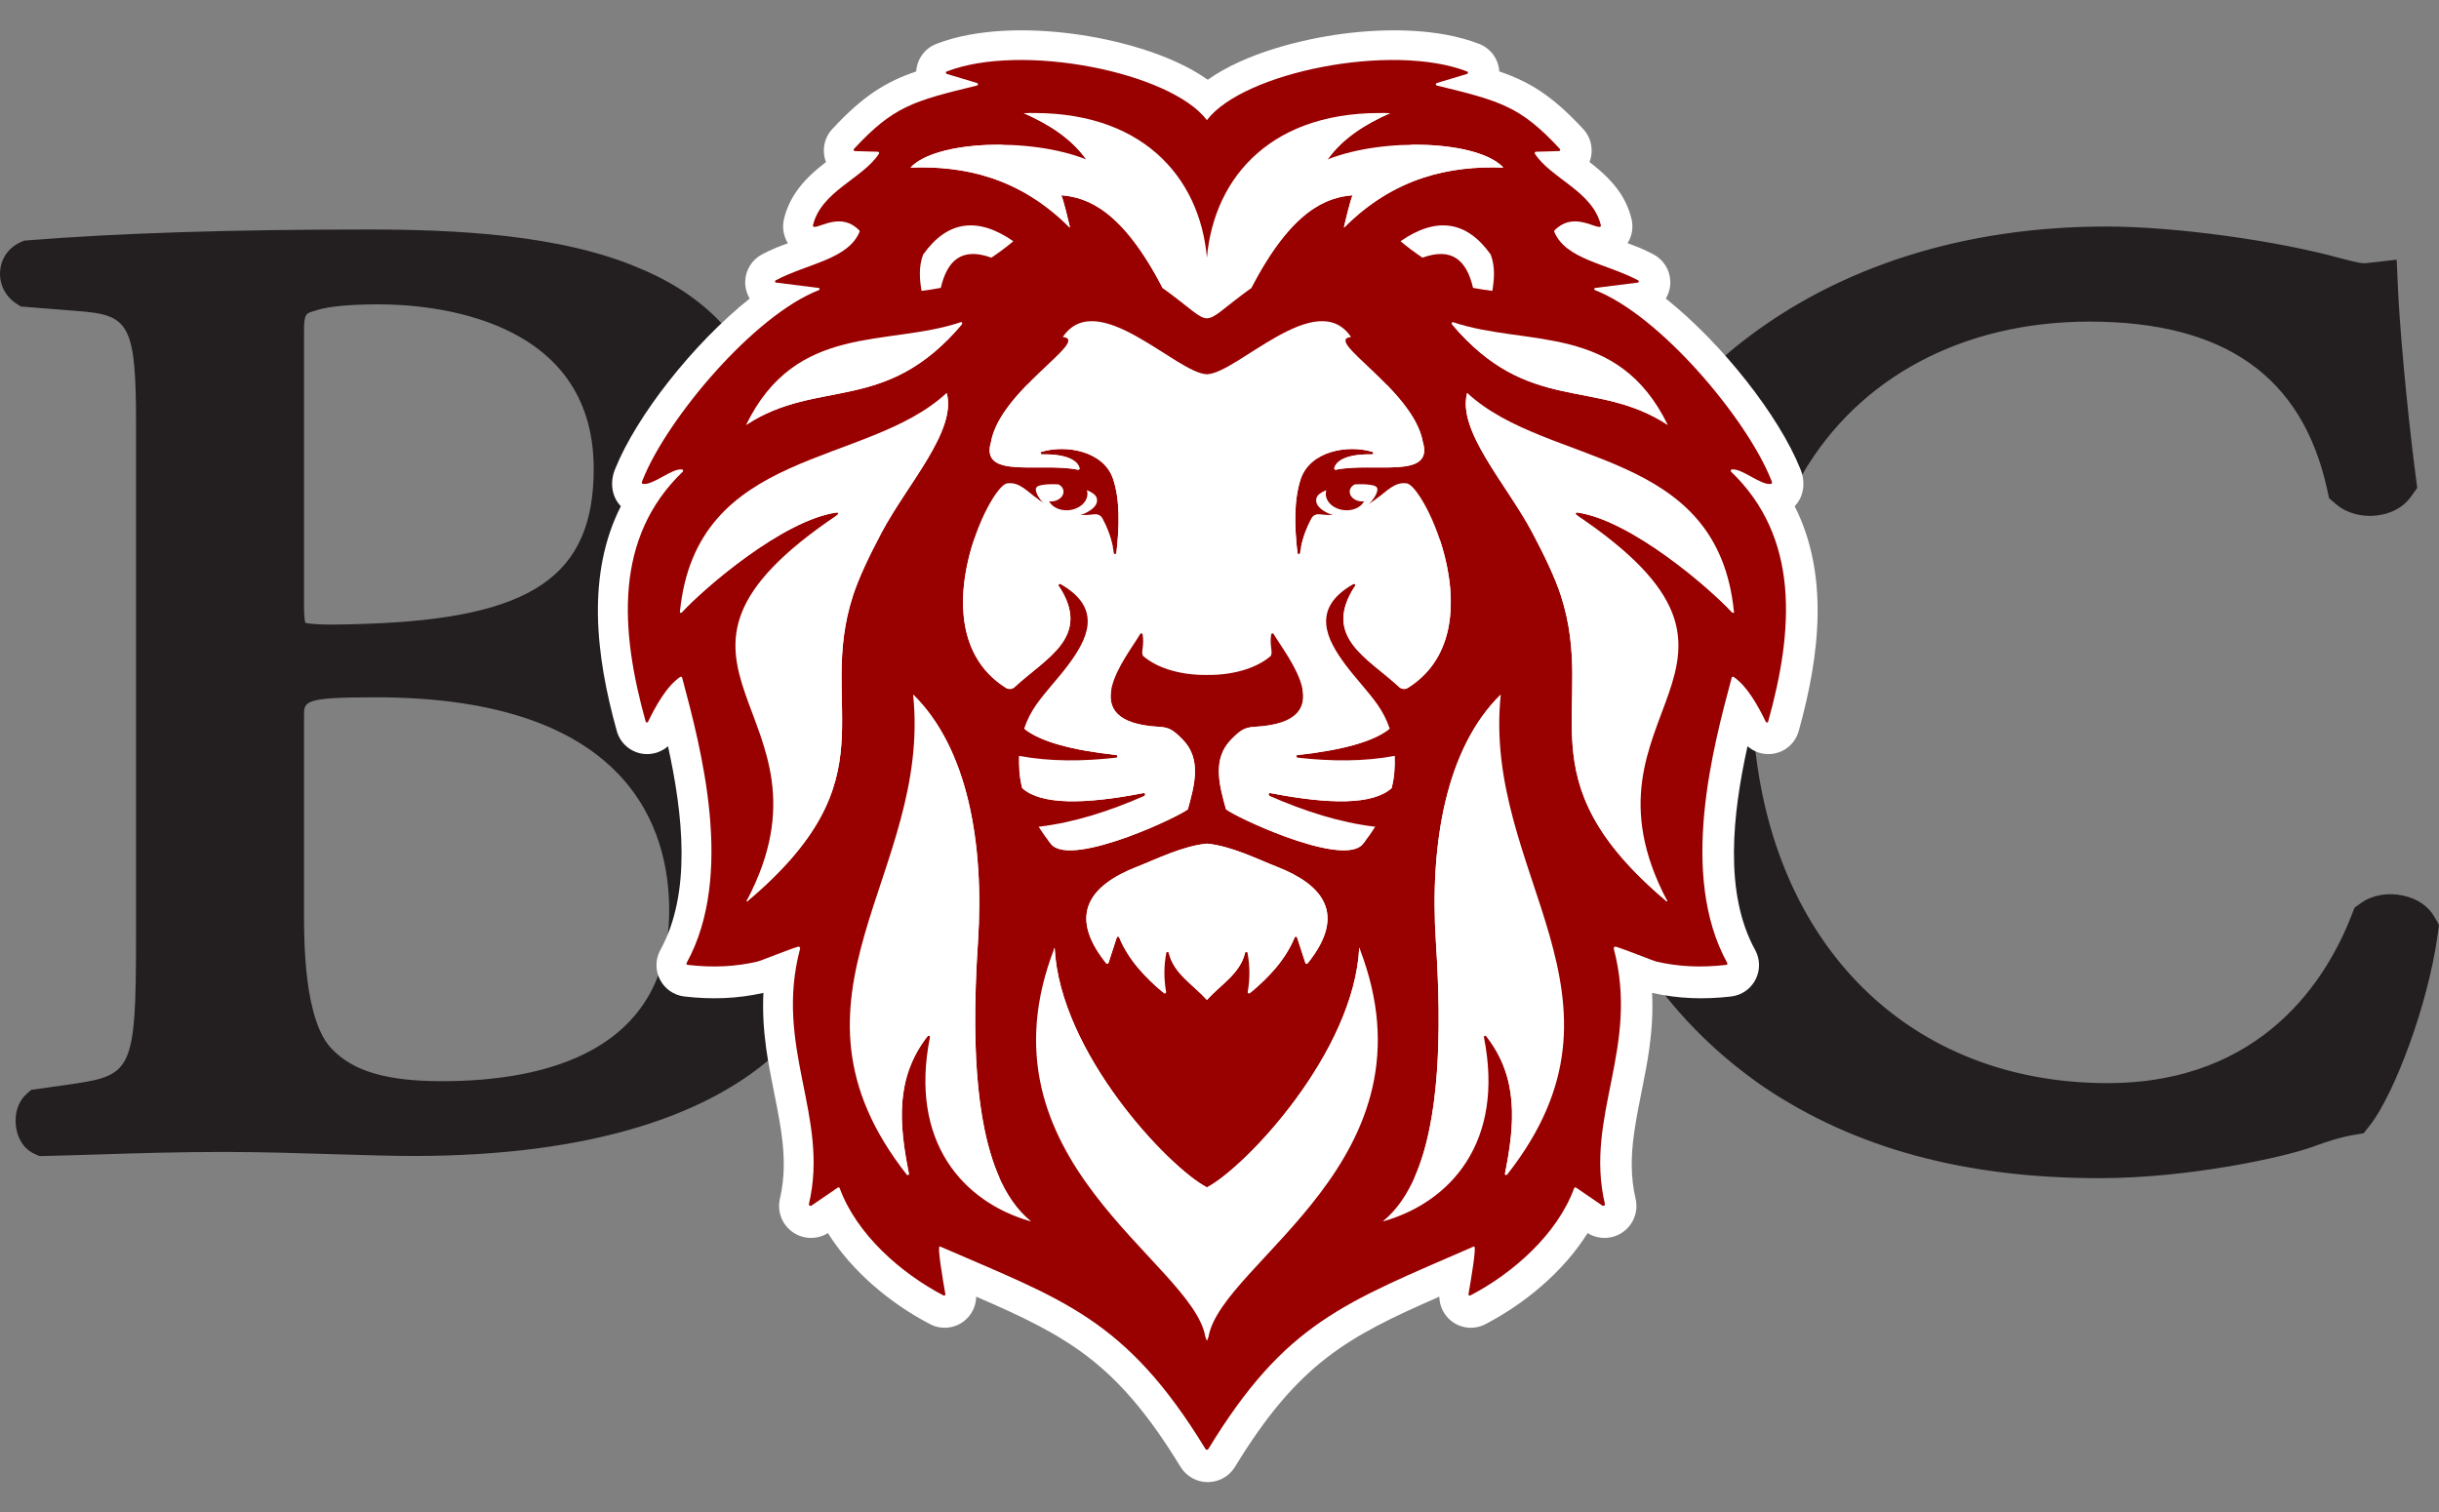 <?xml version="1.0" encoding="UTF-8"?>
<svg id="Layer_3" data-name="Layer 3" xmlns="http://www.w3.org/2000/svg" viewBox="0 0 4300.49 2667.12">
  <rect x="0" y="0" width="4300.49" height="2667.12" fill="#808080" stroke="none"/>
  <defs>
    <style>
      .cls-1, .cls-2 {
        fill: none;
      }

      .cls-3 {
        fill: #231f20;
      }

      .cls-2, .cls-4, .cls-5 {
        fill-rule: evenodd;
      }

      .cls-4 {
        fill: #900;
      }

      .cls-5 {
        fill: #fff;
      }
    </style>
  </defs>
  <g>
    <path class="cls-1" d="m538.88,1098.51c.98,0,10.07,2.9,46.13,2.9,16.34,0,35.97-.51,59.51-1.31,293.27-9.82,402.31-83.9,402.31-273.44,0-269.07-289.94-289.98-378.79-289.98-68.44,0-99.55,6.36-113.59,11.69-14.8,4.02-18.39,4.93-18.39,34.67v480.12c0,11.53,0,30.86,2.75,35.35h.07Z"/>
    <path class="cls-1" d="m3096.43,1083.51c.33.53,1,.48,1.58.61.41-2.43.56-5.14.99-7.55-2.29-19.87-6.21-37.79-10.87-54.8-3.06,14.66-5.74,29.72-8.07,45.17,6.45,6.24,12.09,11.92,16.38,16.57Z"/>
    <path class="cls-1" d="m1349.01,951.65c12.93-33.93,20.44-72.11,20.44-115.57,0-2.85-.53-5.49-.59-8.32-3.88,1.86-7.55,4-11.38,5.93-6.49,61.49-28.59,111.7-60.39,153.12,16.69-12.24,34.2-24.22,51.93-35.17Z"/>
    <path class="cls-1" d="m662.48,1229.64c-126.43,0-126.43,6.84-126.43,32.21v350.02c0,46.84,0,189.42,49.86,238.65,37.69,38.93,97.08,56.06,193.04,56.06,182.93,0,400.96-52.37,400.96-301.79,0-140.12-67.22-375.15-517.43-375.15Z"/>
    <path class="cls-1" d="m2493.15,408.14c12.28,10.49,25.8,20.36,39.95,29.96,54.37-19.77,80.51,5.58,92.08,54.94,11.54,2.27,23.23,4.03,35.06,5.48,3.54-21.24,5.49-43.24-2.84-65.98-44.31-62.59-99.9-69.07-164.24-24.4Z"/>
    <path class="cls-1" d="m2216.1,1777.4c.86.51,1.91.44,2.69-.22,35.47-29.46,65.38-61.88,81.63-101.66.38-.93,1.25-1.5,2.27-1.46,1.02.02,1.85.67,2.18,1.62l15.08,46.3c.27.86.96,1.44,1.82,1.6.88.16,1.7-.16,2.27-.84,72.37-90.02,27.15-143.31-55.72-175.71-35.45-13.88-83.71-38.09-127.59-42.19h0c-43.89,4.1-92.14,28.32-127.59,42.19-82.87,32.39-128.09,85.69-55.72,175.71.57.68,1.39,1,2.27.84.86-.16,1.56-.74,1.83-1.6l15.08-46.3c.32-.95,1.16-1.6,2.17-1.62,1.01-.04,1.89.52,2.27,1.46,16.25,39.77,46.16,72.2,81.63,101.66.78.66,1.83.74,2.69.22.88-.51,1.33-1.46,1.15-2.45-4.28-23.96-4.14-47.63.28-71.05.19-1.11,1.13-1.92,2.25-1.92,1.13-.03,2.1.73,2.36,1.81,8.68,37.61,44.26,57.7,69.33,85.58h0s0,0,0,0h0s0,0,0,0c25.06-27.88,60.65-47.97,69.33-85.58.25-1.08,1.22-1.84,2.35-1.81,1.12,0,2.06.81,2.26,1.92,4.42,23.41,4.56,47.09.29,71.05-.18.99.27,1.93,1.14,2.45Z"/>
    <path class="cls-1" d="m2489.93,1219.09c4.45,4.62,11.32,5.5,16.74,2.11,160.68-101.08,28.28-372.26-2.97-372.29-.08,0-.17,0-.26-.01-24.36-3.09-39.2,19.53-67.05,37.37,5.17-6,10.38-12.45,12.93-18.84,5-12.49-1.07-14.2-12.37-15.93-7.43-1.13-17-1.32-27.24-.67-5.5,2.8-9.1,7.65-9.1,13.33,0,9.24,9.61,17.16,21.43,17.66,1.64.06,3.23-.02,4.78-.22-5.35,10.18-18.36,16.96-33.57,16.33-19.98-.84-36.17-14.18-36.17-29.82,0-2.38.38-4.67,1.09-6.85-9.38,3.8-16.14,8.52-17.91,13.98-3,9.31,3.01,17.61,14.17,24.48,4.9,3.01,10.27,5.03,15.75,6.61-7.92.31-16.25.27-25.54-.63-5.57-.55-10.72,1.96-13.39,6.9-11.09,20.34-18.1,41.37-21.09,63.03-.16,1.12-1.03,1.94-2.15,2.03-1.13.1-2.13-.6-2.43-1.64-5.72-48.42-6.72-97.03,5.81-134.84,16.89-50.98,85.31-63.18,130.43-49.65,1.14.32,1.85,1.43,1.67,2.64-.18,1.17-1.21,2.02-2.4,2-46.11-.84-65.15,11.54-68.51,25.13-.18.81.02,1.6.61,2.2.58.59,1.37.82,2.17.66,69.27-14.14,178.53,18.05,158.45-50.17-.03-.08-.06-.16-.06-.25-16.86-95.23-182.9-186.22-130.68-191.19-62.61-92.43-207.8,66.62-262.36,67.77-54.56-1.15-199.76-160.2-262.36-67.77,52.21,4.97-113.82,95.96-130.69,191.19,0,.1-.03.17-.06.25-20.08,68.21,89.18,36.03,158.45,50.17.81.16,1.6-.07,2.18-.66.58-.6.78-1.39.61-2.2-3.37-13.59-22.41-25.96-68.52-25.13-1.18.03-2.22-.83-2.4-2-.18-1.2.53-2.32,1.67-2.64,45.12-13.53,113.54-1.34,130.43,49.65,12.53,37.81,11.53,86.42,5.81,134.84-.31,1.04-1.3,1.74-2.43,1.64-1.12-.1-1.99-.92-2.15-2.03-2.99-21.65-10-42.69-21.09-63.03-2.68-4.93-7.83-7.45-13.4-6.9-9.7.94-18.38.96-26.59.58,5.43-1.58,10.77-3.57,15.63-6.56,11.18-6.87,17.19-15.17,14.18-24.48-1.77-5.47-8.52-10.18-17.9-13.98.71,2.17,1.09,4.47,1.09,6.85-.01,15.64-16.19,28.98-36.18,29.82-15.19.63-28.21-6.15-33.57-16.33,1.55.2,3.14.28,4.78.22,11.84-.51,21.44-8.42,21.44-17.66,0-5.67-3.59-10.52-9.09-13.33-10.24-.64-19.81-.45-27.24.67-11.3,1.73-17.37,3.44-12.37,15.93,2.32,5.81,6.86,11.71,11.56,17.25-26.28-17.56-40.89-38.78-64.52-35.79-.09,0-.18.01-.27.01-31.25.03-163.66,271.21-2.97,372.29,5.42,3.4,12.3,2.51,16.74-2.11,56.28-52.32,140.61-90.61,79.44-183.59-.41-.94-.21-2.02.56-2.73.77-.7,1.87-.83,2.76-.31,78.98,44.75,47.56,101.89,14.18,146.8-18.19,24.46-41.2,48.32-58.18,72.36-9.35,13.21-16.9,27.99-22.29,43.93,30.05,24.24,88.74,39.3,167.92,48.05,1.2.13,2.1,1.13,2.08,2.35,0,1.21-.89,2.22-2.08,2.37-61.81,6.91-121.41,7.26-177.24-3.27-.94,18.85.86,38.54,5.79,58.68,34.02,30.7,112.43,30.17,220.71,9.1,1.37-.27,2.66.53,3.09,1.84.39,1.31-.23,2.69-1.49,3.25-64.37,28.25-128.51,48.69-192.28,56.18,6.48,10.49,13.91,20.98,22.36,31.38,18.6,22.9,81.68,8.24,139.85-12.87,52.99-19.27,101.9-43.9,109.33-50.32,12.19-43.99,25.58-91.76-9.91-127.42-17.04-17.13-24.06-21.65-43.09-22.69-158.26-8.81-58.64-126.3-33.73-168.99.51-.87,1.47-1.31,2.45-1.13,1.01.17,1.75.92,1.93,1.93,3.55,20.91-3.81,32.41,1.15,39.52,27.7,23.58,71.47,34.8,115.91,34.25h0c44.44.55,88.2-10.67,115.91-34.25,4.96-7.1-2.4-18.61,1.15-39.52.18-1.01.92-1.76,1.93-1.93.98-.18,1.94.26,2.44,1.13,24.91,42.68,124.53,160.18-33.73,168.99-19.03,1.04-26.05,5.56-43.09,22.69-35.49,35.66-22.1,83.43-9.92,127.42,7.43,6.43,56.35,31.05,109.34,50.32,58.17,21.11,121.25,35.77,139.85,12.87,8.45-10.39,15.88-20.89,22.36-31.38-63.76-7.49-127.91-27.93-192.28-56.18-1.26-.55-1.88-1.93-1.49-3.25.42-1.31,1.72-2.11,3.09-1.84,108.28,21.07,186.69,21.6,220.71-9.1,4.93-20.13,6.73-39.83,5.79-58.68-55.83,10.52-115.43,10.17-177.24,3.27-1.2-.15-2.09-1.16-2.09-2.37-.01-1.22.89-2.22,2.09-2.35,79.17-8.75,137.87-23.81,167.91-48.05-5.39-15.94-12.93-30.72-22.28-43.93-16.98-24.03-39.99-47.89-58.18-72.36-33.38-44.91-64.81-102.05,14.17-146.8.89-.52,1.99-.39,2.76.31.77.71.98,1.79.56,2.73-61.18,92.98,23.15,131.27,79.44,183.59Z"/>
    <path class="cls-1" d="m2588.77,555.49c-.85-.28-1.75.09-2.23.91-.51.84-.46,1.9.06,2.71,134.4,159.35,252.29,102.3,378.62,175.02,1.93-2.34,3.91-4.64,5.88-6.95-92.71-168.31-252.89-127.86-382.32-171.69Z"/>
    <path class="cls-1" d="m2813.06,906.12c-.89-.55-1.3-1.53-1.05-2.53.24-.97,1.06-1.63,2.07-1.69,12.85,1.75,26.62,5.97,40.7,11.15,13.77-31.1,29.37-61.22,46.97-90.08-99.74-45.56-214.06-70.51-287.27-138.73-18.78,68.7,70.76,164.95,117.8,253.01,23.35,43.76,42.49,84.6,52.54,115.39,5.69,17.45,9.49,34.14,12.56,50.52,10.33-60.09,27.09-118.02,49.84-172.92-10.69-7.88-21.88-15.87-34.17-24.12Z"/>
    <path class="cls-1" d="m3098.97,1084.49c.51-.13.89-.4,1.2-.76-.25-2.56-.89-4.65-1.18-7.17-.43,2.41-.58,5.12-.99,7.55.36.08.59.48.97.38Z"/>
    <path class="cls-1" d="m1349.01,951.65c40.71-25.13,82.58-44.87,118.4-49.75,1.02.07,1.83.72,2.09,1.69.25,1-.17,1.98-1.03,2.53-180.92,121.45-199.69,204.33-179.22,288.38,74.35,44,138.5,107.14,176.1,188.9,26.58-107.26-10.19-203.38,31.35-330.76,10.01-30.8,29.17-71.63,52.55-115.39,46.98-88.06,136.55-184.31,117.78-253.01-75.85,70.69-195.99,94.69-298.17,143.53.06,2.83.59,5.47.59,8.32,0,43.46-7.52,81.64-20.44,115.57Z"/>
    <path class="cls-1" d="m1694.88,559.11c.52-.8.57-1.87.06-2.71-.49-.83-1.39-1.2-2.23-.91-116.39,39.41-257.61,10.76-352.34,126.87,3.95,11.3,6.98,23.01,9.69,34.9,113.8-47.5,222.47-13.07,344.83-158.14Z"/>
    <path class="cls-1" d="m1890.87,383.14c.33.32.22-1.13.4-.61.31.96-12.23-53.25-15.87-58.07,47.5,3.64,111.2,26.81,184.81,169.08,101.84,73.2,59.22,73.21,161.07,0,73.62-142.27,137.31-165.43,184.81-169.07-3.65,4.81-16.17,59.03-15.86,58.07.19-.52.06.93.4.61,91.11-91.44,192.72-112.67,289.67-109.02-44.84-48.99-216.98-55.79-319.79-14.91,26.89-37.77,67.1-63.67,113.43-84.16-212.89-7.65-319.98,114.76-333.2,262.87-13.22-148.11-120.32-270.52-333.19-262.87,46.32,20.48,86.52,46.4,113.42,84.16-102.8-40.88-274.95-34.08-319.79,14.91,96.96-3.66,198.57,17.59,289.68,109.02Z"/>
    <path class="cls-1" d="m2675.62,1233.4c-98.63,96.66-130.02,269.08-118.04,451.3,13.91,211.77,3.95,425.93-96.39,507.53.39.11.84.1,1.29,0,121.18-34.76,220.77-143.61,182.45-335.19-.22-1.07.35-2.12,1.33-2.58,1-.48,2.13-.23,2.77.63,59.33,75.81,52.35,159.91,34.24,250.51-.2.97.23,1.91,1.1,2.37.88.46,1.92.35,2.67-.35,255.57-325.17-45.74-545.93-11.41-874.23Z"/>
    <path class="cls-1" d="m2140.74,2130.7c-70.65-37.18-267.68-245.33-277.26-436.48-150.64,386.31,250.39,571.04,274.41,708.34,0,.14.04.27.1.39l2.75,7.1h.02l2.74-7.1c.06-.13.09-.25.12-.39,24.02-137.3,425.04-322.03,274.42-708.34-9.58,191.15-206.61,399.3-277.3,436.48Z"/>
    <path class="cls-1" d="m1723.92,1684.69c11.97-182.21-19.42-354.63-118.03-451.3,34.31,328.29-267.01,549.06-11.41,874.23.75.7,1.79.81,2.67.35.85-.46,1.28-1.4,1.11-2.37-18.12-90.59-25.1-174.7,34.21-250.51.65-.86,1.77-1.11,2.78-.63.99.45,1.53,1.51,1.34,2.58-38.33,191.58,61.27,300.44,182.43,335.19.45.1.9.11,1.32,0-100.35-81.6-110.32-295.77-96.42-507.53Z"/>
    <path class="cls-1" d="m1748.4,438.1c14.14-9.6,27.65-19.47,39.94-29.96-64.35-44.67-119.93-38.19-164.24,24.4-8.35,22.74-6.39,44.74-2.83,65.98,11.8-1.45,23.52-3.21,35.06-5.48,11.55-49.36,37.7-74.71,92.08-54.94Z"/>
    <path class="cls-3" d="m4292.37,1616.76v-.02c-10.71-18.73-30.05-31.99-54.52-37.34-27.3-6-55.15-1.14-74.61,12.83l-11.69,8.37-5.22,13.47c-42.87,110.52-155.76,295.93-430.3,295.93-348.24,0-593.06-241.7-623.73-615.77l-4.86-59.15c2.94-11.24,5.9-22.49,8.58-32.51.18-.74.67-1.27,1.36-1.54.71-.3,1.46-.22,2.08.24,25.24,17.15,45.13,54.12,58.65,81.82.44.87,1.29,1.37,2.26,1.28.94-.12,1.71-.74,1.96-1.68,37.58-134.45,51.74-269.04-8.95-379.06-1.47-2.67-3.45-5.17-5.09-7.79l9.08-19.84c3.14-6.99,6.26-13.98,9.72-20.57l10.72-18.54c99.06-171.43,283.62-269.77,506.37-269.77,238.29,0,375.34,96.71,419.04,295.68l3.49,15.71,12.2,10.57c15.45,13.28,37.19,20.65,59.9,20.65,4.16,0,8.39-.25,12.59-.76,25.54-3.12,46.72-14.87,59.66-33.09l11.06-15.51-2.47-18.87c-17.53-134.44-29.14-277.44-31.46-331.76l-2.31-51.82-51.58,5.84c-9.34,1.24-17.89-.78-40.87-6.65l-4.28-1.1c-116.11-32.22-294.7-56.54-415.39-56.54-250.65,0-473.25,70.7-643.64,204.46-14.24,11.1-27.89,22.79-41.23,34.75l-.08.07c-58.25-63.79-124.53-119.52-182.41-141.91-.49-.54-.66-1.19-.58-1.9.09-.7.48-1.29,1.07-1.67l78.85-9.96c.72-.45,1.12-1.2,1.08-2.06-.01-.87-.49-1.58-1.21-1.98-58.46-30.79-131.63-37.98-152.63-88.31-.38-.83-.3-1.44.25-2.13.54-.67.64-.82.89-1.06,31.48-31.94,68.82-5.5,81.05-5.76.79-.01,1.52-.07,2.07-.68.58-.58.77-1.34.59-2.14-14.79-62.17-90.52-84.88-120.1-130.36-.46-.74-.52-1.58-.14-2.36.38-.75,1.08-1.22,1.93-1.26l42.11-1.21c.91-.05,1.69-.58,1.99-1.45.36-.87.2-1.81-.45-2.49-71.78-77.38-107.38-87.09-224.02-115.41-1-.26-1.71-1.13-1.74-2.2-.01-1.07.62-2,1.61-2.3l55.28-16.61c.98-.29,1.63-1.15,1.65-2.17,0-1.02-.6-1.89-1.52-2.24-136.71-53.07-407.57,1.26-473.71,88.53h0s0,0,0,0h0s0,0,0,0h0c-66.15-87.27-337.01-141.6-473.71-88.53-.93.35-1.52,1.22-1.52,2.24.03,1.02.67,1.88,1.65,2.17l55.28,16.61c1,.3,1.63,1.23,1.61,2.3-.02,1.07-.73,1.94-1.74,2.2-116.64,28.32-152.24,38.03-224.02,115.41-.64.68-.81,1.62-.45,2.49.31.87,1.08,1.4,2,1.45l42.1,1.21c.85.04,1.54.51,1.93,1.26.38.77.32,1.62-.14,2.36-29.59,45.48-105.32,68.19-120.1,130.36-.18.8,0,1.57.59,2.14.55.61,1.29.67,2.07.68,12.23.27,49.57-26.18,81.05,5.76.25.24.35.38.89,1.06.55.69.63,1.3.26,2.13-21.01,50.33-94.18,57.52-152.64,88.31-.72.39-1.2,1.11-1.21,1.98-.04.86.36,1.61,1.08,2.06l78.85,9.96c.59.38.98.98,1.07,1.67.09.72-.09,1.36-.58,1.9-44.42,17.19-93.77,54.48-140.75,99.48-38.73-51.09-93.69-92.79-164.2-122.18-141.14-61.55-331.43-69.42-481.47-69.42-241.32,0-437.37,6.2-599.37,19.05l-6.43.51-5.78,2.47c-20.63,8.79-34.36,27.36-36.71,49.58-2.49,23.58,8.51,46.24,28.69,59.2l7.76,4.97,98.55,7.83c91.42,6.96,104.54,19.84,104.54,200.24v898.73c0,247.99-6.99,249.03-123.77,265.96l-61.28,8.67-7.95,7.16c-19.14,17.26-21.77,43.78-17.85,62.82,4.29,20.76,15.99,36.22,32.96,43.46l7.72,3.3,8.62-.2c33.22-.76,65.57-1.79,98.25-2.78,67.69-2.15,137.69-4.33,219.71-4.33,62.98,0,133,2.15,194.77,4.06,52.82,1.59,101.16,3.06,137.97,3.06,309.19,0,535.06-70.81,659.98-200.73,1.32,15.17,3.24,30.07,5.57,44.75,14.88,93.62,44.94,179.09,21.75,278.07-.28,1.23.18,2.44,1.23,3.15,1.03.71,2.33.71,3.37,0l47.9-32.73c.59-.41,1.29-.52,1.97-.31.72.22,1.23.69,1.48,1.4,30.57,83.65,111.27,154.88,189.04,195.29.78.4,1.67.34,2.37-.19.72-.54,1.05-1.4.89-2.28-3.75-22.15-15.72-89.37-9.86-86.78,222.15,96.8,337.77,129.97,483.46,368.81.56.92,1.48,1.44,2.55,1.44s2-.52,2.55-1.44c140.69-230.72,247.01-265.77,483.47-368.81,5.86-2.59-6.12,64.63-9.87,86.78-.17.88.17,1.74.89,2.28.7.53,1.59.59,2.37.19,77.77-40.41,158.47-111.64,189.04-195.29.25-.71.76-1.19,1.48-1.4.68-.22,1.38-.11,1.97.31l47.9,32.73c1.04.71,2.34.71,3.37,0,1.04-.71,1.51-1.93,1.22-3.15-37.41-159.67,63.85-284.16,16.19-464.5-.28-1.07,0-2.13.8-2.91.79-.77,1.86-1.04,2.92-.73,1.81.53,4.1,1.28,6.67,2.16l16.78,23.87c53.76,76.41,121.2,142.92,200.69,197.83,160.98,108.55,355.02,161.33,593.2,161.33,156.43,0,324.59-36.73,375.85-55.46,21.73-7.96,47.19-16.61,71.04-20.61l18.36-3.1,11.53-14.67c41.26-52.46,102.26-210.91,119.09-336.57l2.24-16.22-8.12-14.26Zm-1193.4-532.27c-.38.1-.61-.3-.97-.38-.58-.13-1.24-.08-1.58-.61-4.3-4.66-9.93-10.33-16.38-16.57-41.5-40.15-123.75-108.29-199.5-143.54-8.74-4.07-17.26-7.22-25.75-10.35-14.08-5.18-27.86-9.4-40.7-11.15-1.02.07-1.83.72-2.07,1.69-.25,1,.16,1.98,1.05,2.53,12.29,8.25,23.48,16.25,34.17,24.12,7.8,5.74,15.42,11.45,22.58,17.04,313.08,244.63-65.73,330.21,108.33,660.82.38.73.38,1.52-.03,2.21-203.92-171.58-170.46-284.52-172.35-420.01-.39-27.81-2.66-56.74-8.38-87.15-3.08-16.38-6.87-33.07-12.56-50.52-10.05-30.8-29.18-71.63-52.54-115.39-47.04-88.06-136.58-184.31-117.8-253.01,73.21,68.22,187.53,93.17,287.27,138.73,9.4,4.3,18.86,8.51,27.96,13.23,72.12,37.44,132.42,90.68,158.4,185.56,4.66,17.01,8.58,34.92,10.87,54.8.29,2.52.93,4.6,1.18,7.17-.3.36-.69.63-1.2.76Zm-127.89-357.32c2.84,5.16,5.83,9.86,8.54,15.42-4.83-3.16-9.61-5.71-14.42-8.47-126.32-72.72-244.21-15.67-378.62-175.02-.52-.8-.57-1.87-.06-2.71.49-.83,1.39-1.2,2.23-.91,129.43,43.83,289.61,3.38,382.32,171.69Zm-561.15,305.58c-.77-.7-1.87-.83-2.76-.31-78.98,44.75-47.56,101.89-14.17,146.8,18.19,24.46,41.2,48.32,58.18,72.36,9.35,13.21,16.9,27.99,22.28,43.93-30.05,24.24-88.74,39.3-167.91,48.05-1.2.13-2.1,1.13-2.09,2.35,0,1.21.89,2.22,2.09,2.37,61.81,6.91,121.41,7.26,177.24-3.27.95,18.85-.85,38.54-5.79,58.68-34.02,30.7-112.43,30.17-220.71,9.1-1.37-.27-2.67.53-3.09,1.84-.39,1.31.23,2.69,1.49,3.25,64.37,28.25,128.52,48.69,192.28,56.18-6.48,10.49-13.91,20.98-22.36,31.38-18.6,22.9-81.68,8.24-139.85-12.87-52.99-19.27-101.91-43.9-109.34-50.32-12.19-43.99-25.58-91.76,9.92-127.42,17.04-17.13,24.06-21.65,43.09-22.69,158.26-8.81,58.64-126.3,33.73-168.99-.5-.87-1.47-1.31-2.44-1.13-1.01.17-1.75.92-1.93,1.93-3.55,20.91,3.81,32.41-1.15,39.52-27.7,23.58-71.47,34.8-115.91,34.25h0c-44.43.55-88.2-10.67-115.91-34.25-4.96-7.1,2.41-18.61-1.15-39.52-.18-1.01-.93-1.76-1.93-1.93-.98-.18-1.94.26-2.45,1.13-24.91,42.68-124.53,160.18,33.73,168.99,19.03,1.04,26.05,5.56,43.09,22.69,35.49,35.66,22.1,83.43,9.91,127.42-7.43,6.43-56.35,31.05-109.33,50.32-58.17,21.11-121.25,35.77-139.85,12.87-8.45-10.39-15.87-20.89-22.36-31.38,63.76-7.49,127.91-27.93,192.28-56.18,1.26-.55,1.88-1.93,1.49-3.25-.42-1.31-1.72-2.11-3.09-1.84-108.28,21.07-186.69,21.6-220.71-9.1-4.93-20.13-6.73-39.83-5.79-58.68,55.83,10.52,115.43,10.17,177.24,3.27,1.2-.15,2.08-1.16,2.08-2.37.02-1.22-.89-2.22-2.08-2.35-79.18-8.75-137.87-23.81-167.92-48.05,5.39-15.94,12.94-30.72,22.29-43.93,16.98-24.03,39.99-47.89,58.18-72.36,33.38-44.91,64.8-102.05-14.18-146.8-.89-.52-1.99-.39-2.76.31-.77.71-.97,1.79-.56,2.73,61.17,92.98-23.16,131.27-79.44,183.59-4.45,4.62-11.32,5.5-16.74,2.11-160.68-101.08-28.28-372.26,2.97-372.29.09,0,.17,0,.27-.01,23.64-3,38.25,18.22,64.52,35.79-4.7-5.54-9.23-11.44-11.56-17.25-5.01-12.49,1.06-14.2,12.37-15.93,7.43-1.13,17-1.32,27.24-.67,5.5,2.8,9.09,7.65,9.09,13.33,0,9.24-9.61,17.16-21.44,17.66-1.64.06-3.23-.02-4.78-.22,5.36,10.18,18.38,16.96,33.57,16.33,19.99-.84,36.17-14.18,36.18-29.82,0-2.38-.38-4.67-1.09-6.85,9.37,3.8,16.13,8.51,17.9,13.98,3,9.31-3,17.61-14.18,24.48-4.86,2.99-10.2,4.98-15.63,6.56,8.21.38,16.89.36,26.59-.58,5.56-.55,10.72,1.96,13.4,6.9,11.09,20.34,18.09,41.37,21.09,63.03.16,1.12,1.03,1.94,2.15,2.03,1.13.1,2.13-.6,2.43-1.64,5.72-48.42,6.72-97.03-5.81-134.84-16.88-50.98-85.31-63.18-130.43-49.65-1.14.32-1.85,1.43-1.67,2.64.18,1.17,1.22,2.02,2.4,2,46.11-.84,65.15,11.54,68.52,25.13.18.81-.03,1.6-.61,2.2-.58.59-1.37.82-2.18.66-69.27-14.14-178.53,18.05-158.45-50.17.03-.08.06-.16.06-.25,16.86-95.23,182.9-186.22,130.69-191.19,62.6-92.43,207.8,66.62,262.36,67.77,54.56-1.15,199.75-160.2,262.36-67.77-52.22,4.97,113.82,95.96,130.68,191.19,0,.1.03.17.06.25,20.08,68.21-89.18,36.03-158.45,50.17-.81.16-1.59-.07-2.17-.66-.58-.6-.78-1.39-.61-2.2,3.36-13.59,22.4-25.96,68.51-25.13,1.18.03,2.21-.83,2.4-2,.18-1.2-.52-2.32-1.67-2.64-45.12-13.53-113.55-1.34-130.43,49.65-12.53,37.81-11.53,86.42-5.81,134.84.31,1.04,1.3,1.74,2.43,1.64,1.12-.1,1.99-.92,2.15-2.03,2.99-21.65,10-42.69,21.09-63.03,2.68-4.93,7.83-7.45,13.39-6.9,9.29.9,17.62.94,25.54.63-5.48-1.58-10.85-3.6-15.75-6.61-11.16-6.87-17.18-15.17-14.17-24.48,1.77-5.47,8.52-10.18,17.91-13.98-.71,2.18-1.09,4.47-1.09,6.85,0,15.64,16.19,28.98,36.17,29.82,15.21.63,28.22-6.15,33.57-16.33-1.55.2-3.14.28-4.78.22-11.83-.51-21.43-8.42-21.43-17.66,0-5.67,3.6-10.52,9.1-13.33,10.24-.64,19.81-.45,27.24.67,11.3,1.73,17.36,3.44,12.37,15.93-2.55,6.38-7.76,12.83-12.93,18.84,27.85-17.84,42.69-40.46,67.05-37.37.1,0,.18.01.26.01,31.25.03,163.66,271.21,2.97,372.29-5.42,3.4-12.3,2.51-16.74-2.11-56.28-52.32-140.61-90.61-79.44-183.59.42-.94.21-2.02-.56-2.73Zm-195.26,671.15c-.19-1.11-1.14-1.92-2.26-1.92-1.13-.03-2.1.73-2.35,1.81-8.68,37.61-44.27,57.7-69.33,85.58h0s0,0,0,0h0s0,0,0,0c-25.06-27.88-60.65-47.97-69.33-85.58-.25-1.08-1.22-1.84-2.36-1.81-1.12,0-2.06.81-2.25,1.92-4.42,23.41-4.56,47.09-.28,71.05.18.99-.27,1.93-1.15,2.45-.86.51-1.9.44-2.69-.22-35.47-29.46-65.38-61.88-81.63-101.66-.38-.93-1.26-1.5-2.27-1.46-1.02.02-1.85.67-2.17,1.62l-15.08,46.3c-.27.86-.97,1.44-1.83,1.6-.88.16-1.7-.16-2.27-.84-72.37-90.02-27.15-143.31,55.72-175.71,35.46-13.88,83.71-38.09,127.59-42.19h0c43.89,4.1,92.14,28.32,127.59,42.19,82.87,32.39,128.09,85.69,55.72,175.71-.57.68-1.39,1-2.27.84-.86-.16-1.56-.74-1.82-1.6l-15.08-46.3c-.32-.95-1.16-1.6-2.18-1.62-1.02-.04-1.89.52-2.27,1.46-16.26,39.77-46.16,72.2-81.63,101.66-.78.66-1.83.74-2.69.22-.87-.51-1.32-1.46-1.14-2.45,4.27-23.96,4.13-47.63-.29-71.05ZM1656.33,493.04c-11.54,2.27-23.26,4.03-35.06,5.48-3.56-21.24-5.52-43.24,2.83-65.98,44.3-62.59,99.89-69.07,164.24-24.4-12.28,10.49-25.8,20.36-39.94,29.96-54.38-19.77-80.53,5.58-92.08,54.94Zm876.77-54.94c-14.15-9.6-27.66-19.47-39.95-29.96,64.34-44.67,119.93-38.19,164.24,24.4,8.33,22.74,6.38,44.74,2.84,65.98-11.83-1.45-23.52-3.21-35.06-5.48-11.56-49.36-37.7-74.71-92.08-54.94Zm-612.12-178.88c-26.9-37.76-67.1-63.68-113.42-84.16,212.86-7.65,319.97,114.76,333.19,262.87,13.22-148.11,120.31-270.52,333.2-262.87-46.32,20.49-86.54,46.39-113.43,84.16,102.81-40.88,274.94-34.09,319.79,14.91-96.95-3.65-198.56,17.58-289.67,109.02-.34.32-.21-1.13-.4-.61-.31.96,12.21-53.26,15.86-58.07-47.5,3.64-111.19,26.8-184.81,169.07-101.85,73.21-59.23,73.21-161.07,0-73.61-142.27-137.31-165.44-184.81-169.08,3.63,4.82,16.17,59.03,15.87,58.07-.18-.51-.07.93-.4.61-91.11-91.43-192.72-112.68-289.68-109.02,44.84-48.99,216.99-55.79,319.79-14.91Zm-584.85,428.04c1.37-1.77,2.84-3.19,4.23-4.9,94.73-116.1,235.95-87.45,352.34-126.87.85-.28,1.75.09,2.23.91.51.84.46,1.9-.06,2.71-122.36,145.07-231.02,110.65-344.83,158.14-.56.24-1.12.4-1.69.64-15.4,6.53-30.88,14.47-46.52,24.7,10.46-21.45,22.01-39.52,34.28-55.35Zm-800.07-104.21c0-29.74,3.59-30.66,18.39-34.67,14.03-5.33,45.15-11.69,113.59-11.69,88.85,0,378.79,20.91,378.79,289.98,0,189.54-109.04,263.62-402.31,273.44-23.54.8-43.17,1.31-59.51,1.31-36.06,0-45.15-2.9-46.13-2.9h-.07c-2.75-4.49-2.75-23.82-2.75-35.35v-480.12Zm242.9,1323.54c-95.96,0-155.35-17.14-193.04-56.06-49.86-49.22-49.86-191.81-49.86-238.65v-350.02c0-25.37,0-32.21,126.43-32.21,450.21,0,517.43,235.03,517.43,375.15,0,249.42-218.03,301.79-400.96,301.79Zm686.39-523.18c-1.22,4.94-1.86,9.78-3.37,14.77-19.17,63.36-62.4,131.22-158.6,212.15-.39-.69-.4-1.48,0-2.21,89.88-170.72,32.26-276.05-1.44-371.7-4.97-14.12-9.3-28.03-12.68-41.91-20.47-84.05-1.7-166.92,179.22-288.38.86-.55,1.28-1.53,1.03-2.53-.26-.97-1.07-1.63-2.09-1.69-35.82,4.89-77.69,24.62-118.4,49.75-17.73,10.94-35.24,22.92-51.93,35.17-49.61,36.4-91.87,75.05-111.36,96.04-.61.37-1.21.74-1.82,1.11-.46.21-.82.67-1.36.53-.49-.13-.9-.4-1.21-.76,13.5-138.66,86.94-205.03,176.14-250.04,3.83-1.93,7.5-4.08,11.38-5.93,102.18-48.83,222.31-72.84,298.17-143.53,18.77,68.7-70.8,164.95-117.78,253.01-23.38,43.76-42.54,84.6-52.55,115.39-41.54,127.38-4.76,223.5-31.35,330.76Zm353.66,808.83c-121.16-34.76-220.76-143.61-182.43-335.19.19-1.07-.35-2.12-1.34-2.58-1.01-.48-2.13-.23-2.78.63-59.32,75.81-52.34,159.91-34.21,250.51.18.97-.26,1.91-1.11,2.37-.88.46-1.92.35-2.67-.35-255.59-325.17,45.72-545.93,11.41-874.23,98.61,96.66,130,269.08,118.03,451.3-13.91,211.77-3.94,425.93,96.42,507.53-.42.11-.88.1-1.32,0Zm324.62,210.33c-.03.14-.06.27-.12.39l-2.74,7.1h-.02l-2.75-7.1c-.06-.13-.1-.25-.1-.39-24.02-137.3-425.05-322.03-274.41-708.34,9.58,191.15,206.61,399.3,277.26,436.48,70.7-37.18,267.72-245.33,277.3-436.48,150.62,386.31-250.39,571.04-274.42,708.34Zm543.41-294.94c-.76.7-1.8.81-2.67.35-.87-.46-1.3-1.4-1.1-2.37,18.12-90.59,25.1-174.7-34.24-250.51-.64-.86-1.77-1.11-2.77-.63-.98.45-1.54,1.51-1.33,2.58,38.33,191.58-61.27,300.44-182.45,335.19-.46.1-.9.11-1.29,0,100.34-81.6,110.3-295.77,96.39-507.53-11.98-182.21,19.42-354.63,118.04-451.3-34.32,328.29,266.99,549.06,11.41,874.23Z"/>
  </g>
  <g>
    <path class="cls-5" d="m2129.51,140.66c66.53-47.39,167.71-71.87,238.07-81.07,75.92-9.93,168.35-10.16,240.57,17.87,20.38,7.91,34.14,26.93,35.44,48.56,54.05,18.31,93.92,43.28,147.99,101.56,14.43,15.55,18.74,38.09,11.15,57.82-.04.1-.07.2-.11.29,34.84,26.97,63.63,56.42,74.16,100.73,3.48,14.65.82,29.96-7.02,42.46,8.61,3.16,15.98,5.89,20.76,7.93,8.46,3.61,16.8,7.5,24.94,11.79,17.76,9.36,29.08,27.54,29.64,47.61.31,10.79-2.54,21.27-7.94,30.26,100.3,79.92,199.49,207.15,236.82,299.49,10.33,23.7,6.69,50.21-9.6,66.7,60.56,119.87,44.8,261.63,7.17,396.35-5.97,21.69-24.41,37.63-46.77,40.4l-1.07.13-1.08.09c-15.39,1.28-30.25-3.89-41.39-13.71-26.49,120.29-41.79,258.89,13.42,359.24l.24.42.22.43c8.35,15.84,8.58,34.65.64,50.67-8.36,16.91-24.68,28.42-43.46,30.57-47.36,5.45-92.79,4.1-139.3-6.35,1.6,32.09-.27,64.31-4.82,97.53-6.87,50.08-19.69,98.96-26.77,148.84-5.61,39.53-6.69,77.46,2.48,116.61,5.3,22.64-3.84,46.17-23.03,59.29-18.52,12.66-42.66,13.08-61.55,1.28-42.83,68.42-111.42,124.91-180.32,160.71-18.99,9.87-42,7.94-59.07-4.96-13.79-10.42-21.82-26.62-22.09-43.54-161.58,70.35-248.98,117.49-360.26,299.99-10.23,16.78-28.39,26.98-48.04,26.98s-37.81-10.2-48.04-26.97c-112.39-184.25-199.35-230.29-360.25-300.08-.25,16.95-8.27,33.18-22.09,43.62-17.07,12.89-40.08,14.83-59.07,4.96-68.9-35.8-137.49-92.29-180.32-160.71-18.89,11.8-43.03,11.38-61.55-1.28-19.2-13.12-28.34-36.65-23.04-59.29,9.17-39.14,8.08-77.07,2.48-116.61-7.08-49.88-19.9-98.75-26.77-148.84-4.56-33.22-6.42-65.44-4.82-97.53-46.51,10.45-91.94,11.79-139.3,6.35-18.78-2.16-35.1-13.66-43.46-30.57-7.94-16.02-7.71-34.83.64-50.67l.22-.43.23-.42c55.2-100.35,39.91-238.95,13.42-359.24-11.14,9.82-26,14.99-41.39,13.71l-1.07-.09-1.07-.13c-22.36-2.78-40.81-18.71-46.77-40.4-37.63-134.72-53.39-276.48,7.17-396.35-16.29-16.5-19.93-43-9.6-66.7,37.32-92.34,136.51-219.57,236.81-299.49-5.4-8.99-8.25-19.47-7.94-30.26.57-20.07,11.89-38.25,29.64-47.61,8.14-4.28,16.49-8.17,24.94-11.79,4.78-2.04,12.14-4.76,20.76-7.93-7.84-12.49-10.51-27.81-7.02-42.46,4.08-17.18,11.32-33.11,21.24-47.7,14.32-21.08,32.93-37.56,52.92-53.04-.04-.09-.07-.19-.11-.29-7.6-19.73-3.29-42.27,11.14-57.82,54.07-58.28,93.94-83.26,147.99-101.56,1.3-21.63,15.06-40.65,35.44-48.56,72.22-28.03,164.65-27.8,240.56-17.87,70.37,9.2,171.55,33.68,238.08,81.07"/>
    <path class="cls-2" d="m2688.04,85.69c56.84,23.88,98.16,57.47,142.75,105.53,18.62,20.07,28.66,46.1,29.08,72.61,33.03,29.88,57.97,64.12,68.94,110.23,1.79,7.54,2.76,15.19,2.92,22.83,2.9,1.43,5.79,2.9,8.66,4.41,34.83,18.35,57.04,54.04,58.16,93.38.12,4.39-.02,8.78-.43,13.14,88.62,77.89,183.63,195.16,225.19,297.5,12.56,29.32,13.31,62.44,1.54,91.02,53.51,129.46,35.11,274.66-1.8,407.02-11.83,42.46-47.95,73.7-91.72,79.11l-2.1.25-2.12.18c-1.57.13-3.13.23-4.7.29-15.29,88.36-21.62,192.65,19.03,266.07l.5.91.48.91c16.34,30.99,16.8,67.91,1.26,99.31-16.42,33.18-48.48,55.75-85.26,59.98-31.26,3.59-62.07,4.49-92.78,2.23-1.01,14.4-2.53,28.77-4.49,43.1-6.87,50.13-19.71,99.1-26.8,149.09-4.63,32.62-5.97,64.59,1.59,96.9,10.34,44.11-7.51,90.06-44.92,115.63-20.86,14.26-45.45,20.58-69.64,18.87-46.8,60.86-110.89,111.68-177.74,146.42-37.25,19.35-82.45,15.55-115.95-9.74-6.17-4.66-11.76-9.91-16.73-15.66-133.74,61.66-199.48,112.51-287.75,257.28-19.94,32.7-55.4,52.62-93.69,52.62s-73.75-19.91-93.68-52.6c-88.74-145.49-153.54-195.84-287.64-257.42-4.99,5.79-10.62,11.09-16.83,15.78-33.5,25.3-78.7,29.09-115.95,9.74-66.86-34.75-130.94-85.57-177.75-146.42-24.19,1.7-48.78-4.62-69.64-18.87-37.41-25.57-55.26-71.51-44.92-115.63,7.57-32.3,6.22-64.28,1.6-96.9-7.1-49.98-19.93-98.95-26.8-149.09-1.96-14.33-3.48-28.7-4.49-43.1-30.71,2.26-61.51,1.36-92.77-2.23-36.78-4.23-68.85-26.8-85.26-59.98-15.54-31.4-15.08-68.31,1.26-99.31l.48-.91.5-.91c40.65-73.42,34.32-177.71,19.03-266.07-1.56-.06-3.13-.16-4.7-.29l-2.12-.18-2.1-.25c-43.77-5.41-79.89-36.65-91.72-79.11-36.9-132.36-55.31-277.56-1.79-407.02-11.78-28.57-11.03-61.7,1.53-91.02,41.56-102.34,136.57-219.61,225.19-297.5-.41-4.37-.55-8.75-.43-13.14,1.12-39.35,23.33-75.03,58.16-93.38,2.87-1.51,5.76-2.98,8.66-4.41.16-7.64,1.13-15.29,2.92-22.83,5.58-23.47,15.47-45.44,29.03-65.39,11.54-16.98,25.05-31.55,39.91-44.93.43-26.49,10.47-52.48,29.07-72.53,44.59-48.06,85.9-81.65,142.75-105.53,11.44-26.18,32.95-47.36,60.54-58.07,81.23-31.52,181.29-32.23,266.85-21.04,74.41,9.73,162.45,32.19,231.14,70.92,68.68-38.73,156.73-61.19,231.14-70.92,85.55-11.19,185.61-10.48,266.84,21.04,27.59,10.71,49.1,31.89,60.54,58.07"/>
    <g>
      <path class="cls-4" d="m2128.07,211.83h0c64.07-84.53,326.44-137.15,458.86-85.75.89.34,1.47,1.18,1.47,2.17-.03.98-.65,1.82-1.6,2.1l-53.54,16.09c-.96.3-1.58,1.2-1.56,2.23.03,1.04.71,1.88,1.68,2.13,112.98,27.43,147.46,36.84,216.99,111.8.62.65.79,1.56.44,2.4-.3.84-1.05,1.36-1.94,1.41l-40.79,1.17c-.82.04-1.49.49-1.87,1.22-.36.75-.31,1.57.14,2.29,28.66,44.05,102.01,66.05,116.33,126.27.18.77,0,1.51-.57,2.07-.54.59-1.25.65-2.01.66-11.85.26-48.01-25.36-78.51,5.58-.23.23-.33.37-.86,1.02-.54.67-.61,1.26-.25,2.06,20.35,48.75,91.23,55.72,147.85,85.55.7.38,1.16,1.07,1.18,1.91.03.83-.35,1.56-1.05,1.99l-76.38,9.64c-.57.37-.95.95-1.03,1.62-.09.69.08,1.32.56,1.84,116.04,44.91,268.12,227.49,310.65,333.37.71,1.78,4.18,8.11.16,8.67-18.36,2.54-51.06-28.04-68.96-25.46-.86.13-1.51.7-1.78,1.53-.26.85-.04,1.71.57,2.31,121.09,116.33,110.68,278.7,65.37,440.77-.23.91-.98,1.51-1.9,1.63-.94.07-1.76-.4-2.19-1.25-13.09-26.83-32.36-62.64-56.81-79.26-.6-.44-1.33-.52-2.01-.23-.67.25-1.14.77-1.32,1.48-33.36,124.53-93.27,348.07-7.89,503.26.36.68.37,1.43.02,2.12-.34.71-.95,1.13-1.71,1.22-47.36,5.43-86.05,2.72-122.93-5.74-6.27-1.44-55.98-21.7-71.85-26.32-1.03-.29-2.06-.04-2.83.71-.77.75-1.06,1.78-.78,2.82,46.16,174.68-51.92,295.27-15.69,449.93.28,1.18-.18,2.37-1.18,3.05-1.01.69-2.26.69-3.27,0l-46.41-31.71c-.57-.4-1.25-.51-1.91-.3-.69.21-1.18.67-1.43,1.36-29.61,81.03-107.78,150.02-183.11,189.17-.76.38-1.62.33-2.3-.19-.69-.52-1.02-1.36-.86-2.21,3.63-21.46,15.23-86.57,9.56-84.06-229.04,99.81-332.03,133.76-468.31,357.24-.54.89-1.43,1.39-2.47,1.39s-1.94-.5-2.47-1.39c-141.12-231.35-253.12-263.48-468.3-357.24-5.67-2.51,5.93,62.6,9.56,84.06.16.85-.16,1.68-.86,2.21-.67.52-1.53.57-2.29.19-75.33-39.15-153.51-108.14-183.11-189.17-.25-.68-.73-1.15-1.43-1.36-.66-.21-1.34-.1-1.91.3l-46.4,31.71c-1.01.69-2.27.69-3.27,0-1.01-.68-1.46-1.87-1.18-3.05,36.24-154.67-61.84-275.25-15.68-449.93.27-1.04,0-2.06-.78-2.82-.76-.75-1.8-1-2.83-.71-15.87,4.63-65.58,24.89-71.85,26.32-36.88,8.47-75.57,11.18-122.93,5.74-.77-.09-1.38-.52-1.72-1.22-.35-.68-.33-1.43.03-2.12,85.37-155.18,25.46-378.73-7.9-503.26-.18-.71-.65-1.23-1.33-1.48-.69-.29-1.41-.21-2,.23-24.45,16.61-43.72,52.43-56.82,79.26-.43.85-1.25,1.32-2.19,1.25-.91-.11-1.65-.72-1.9-1.63-45.3-162.07-55.71-324.44,65.38-440.77.61-.6.83-1.46.57-2.31-.28-.83-.92-1.4-1.78-1.53-17.9-2.58-50.6,28-68.97,25.46-4.01-.56-.54-6.89.17-8.67,42.52-105.88,194.6-288.46,310.65-333.37.47-.52.65-1.15.56-1.84-.09-.67-.47-1.25-1.04-1.62l-76.38-9.64c-.7-.43-1.08-1.16-1.05-1.99.01-.84.48-1.54,1.18-1.91,56.62-29.83,127.5-36.8,147.85-85.55.36-.81.28-1.39-.25-2.06-.52-.65-.63-.8-.87-1.02-30.49-30.94-66.66-5.33-78.51-5.58-.76-.01-1.47-.07-2-.66-.56-.56-.75-1.3-.58-2.07,14.33-60.23,87.68-82.23,116.34-126.27.45-.72.5-1.54.13-2.29-.37-.73-1.04-1.18-1.87-1.22l-40.78-1.17c-.89-.05-1.63-.56-1.93-1.41-.35-.84-.19-1.75.44-2.4,69.53-74.96,104-84.37,216.99-111.8.97-.26,1.66-1.1,1.69-2.13.01-1.03-.6-1.94-1.56-2.23l-53.55-16.09c-.95-.28-1.57-1.12-1.59-2.1,0-.99.57-1.84,1.47-2.17,132.42-51.4,394.79,1.22,458.86,85.76h0Z"/>
      <path class="cls-5" d="m2396.69,1671.13c145.9,374.19-242.54,553.13-265.81,686.12-.02.14-.06.26-.11.38l-2.66,6.88h-.03l-2.66-6.88c-.06-.12-.1-.24-.1-.38-23.27-132.99-411.73-311.93-265.81-686.12,9.28,185.15,200.13,386.77,268.57,422.8,68.48-36.02,259.33-237.64,268.61-422.8"/>
      <path class="cls-5" d="m1669.22,692.81c-141.34,131.71-442.05,95.24-470.46,386.97.29.36.7.62,1.17.74.96.26,1.92-.12,2.45-.95,39.15-42.4,178.37-162.93,273.48-175.91.99.06,1.77.69,2.02,1.63.25.97-.16,1.92-.99,2.46-400.21,268.67,17.82,342.35-159.92,679.98-.38.71-.37,1.47.01,2.15,259.93-218.69,121.64-339,187.25-540.2,9.7-29.83,28.26-69.39,50.9-111.77,45.51-85.3,132.27-178.53,114.09-245.08"/>
      <path class="cls-5" d="m2586.98,692.81c141.32,131.71,442.05,95.24,470.45,386.97-.29.36-.67.62-1.17.74-.95.26-1.94-.12-2.46-.95-39.14-42.4-178.35-162.93-273.49-175.91-.98.06-1.78.69-2,1.63-.25.97.15,1.92,1.01,2.46,400.2,268.67-17.84,342.35,159.92,679.98.36.71.36,1.47-.03,2.15-259.91-218.69-121.63-339-187.23-540.2-9.73-29.83-28.27-69.39-50.89-111.77-45.56-85.3-132.29-178.53-114.1-245.08"/>
      <path class="cls-5" d="m1315.49,749.34c88.33-181.11,249.38-137.48,378.6-181.24.81-.28,1.69.09,2.16.89.5.81.45,1.84-.05,2.62-135.14,160.22-253.01,94.17-380.71,177.73"/>
      <path class="cls-5" d="m1610,1224.75c33.24,318-258.63,531.84-11.06,846.82.73.67,1.74.79,2.59.34.82-.45,1.25-1.36,1.07-2.3-17.56-87.75-24.32-169.22,33.14-242.66.63-.83,1.72-1.07,2.7-.61.95.44,1.49,1.46,1.3,2.49-37.13,185.58,59.34,291.02,176.7,324.69.44.1.87.1,1.28,0-97.21-79.05-106.86-286.5-93.39-491.62,11.59-176.5-18.81-343.51-114.33-437.15"/>
      <path class="cls-5" d="m2646.19,1224.75c-33.24,318,258.62,531.84,11.06,846.82-.73.67-1.74.79-2.59.34-.84-.45-1.26-1.36-1.07-2.3,17.56-87.75,24.32-169.22-33.16-242.66-.62-.83-1.72-1.07-2.68-.61-.95.44-1.5,1.46-1.29,2.49,37.12,185.58-59.35,291.02-176.73,324.69-.44.1-.87.1-1.26,0,97.2-79.05,106.84-286.5,93.37-491.62-11.6-176.5,18.81-343.51,114.34-437.15"/>
      <path class="cls-5" d="m1658.85,507.61c11.19-47.81,36.52-72.37,89.19-53.21,13.69-9.3,26.78-18.86,38.68-29.02-62.33-43.27-116.17-36.99-159.09,23.63-8.08,22.03-6.19,43.34-2.74,63.91,11.43-1.41,22.78-3.11,33.96-5.31"/>
      <path class="cls-5" d="m2597.32,507.61c-11.21-47.81-36.53-72.37-89.19-53.21-13.7-9.3-26.79-18.86-38.69-29.02,62.33-43.27,116.18-36.99,159.1,23.63,8.06,22.03,6.18,43.34,2.75,63.91-11.46-1.41-22.78-3.11-33.96-5.31"/>
      <path class="cls-5" d="m1871.06,344.32c46.01,3.53,107.71,25.97,179.01,163.78,98.65,70.9,57.37,70.91,156.02,0,71.31-137.82,133.01-160.24,179.01-163.78-3.54,4.67-15.66,57.18-15.37,56.25.18-.5.06.9.39.59,88.25-88.58,186.67-109.13,280.59-105.61-43.43-47.45-210.18-54.04-309.76-14.44,26.05-36.58,65-61.67,109.87-81.51-206.21-7.41-309.95,111.15-322.75,254.62-12.81-143.47-116.55-262.03-322.74-254.62,44.87,19.84,83.82,44.94,109.86,81.51-99.58-39.6-266.33-33.01-309.76,14.44,93.92-3.54,192.34,17.04,280.6,105.61.31.31.21-1.1.38-.59.29.93-11.85-51.58-15.37-56.25"/>
      <path class="cls-5" d="m2128.07,659.95c52.85-1.11,193.49-155.17,254.13-65.64-50.58,4.81,110.25,92.95,126.59,185.19,0,.1.04.17.06.25,19.45,66.08-86.39,34.9-153.49,48.59-.79.15-1.55-.07-2.1-.64-.56-.59-.76-1.34-.59-2.13,3.26-13.16,21.7-25.15,66.37-24.34,1.14.03,2.14-.8,2.32-1.93.18-1.16-.51-2.24-1.62-2.55-43.7-13.1-109.98-1.29-126.33,48.1-12.15,36.62-11.17,83.71-5.63,130.61.3,1.01,1.26,1.69,2.35,1.58,1.09-.09,1.92-.89,2.09-1.97,2.9-20.97,9.69-41.35,20.43-61.05,2.59-4.78,7.58-7.21,12.97-6.69,99.91,9.71,112.83-60.21,153.79-55.03.09.01.18.02.26.02,30.26.03,158.52,262.7,2.88,360.61-5.25,3.29-11.91,2.43-16.22-2.04-54.52-50.68-136.2-87.77-76.95-177.84.4-.91.21-1.97-.54-2.65-.75-.68-1.81-.8-2.67-.29-76.51,43.35-46.07,98.7-13.73,142.19,17.62,23.69,39.9,46.81,56.35,70.09,9.06,12.8,16.36,27.11,21.59,42.55-29.11,23.48-85.96,38.07-162.65,46.54-1.16.12-2.03,1.1-2.02,2.27,0,1.17.86,2.15,2.02,2.29,59.87,6.69,117.6,7.04,171.68-3.16.91,18.26-.83,37.34-5.6,56.83-32.95,29.74-108.9,29.23-213.79,8.82-1.32-.26-2.58.51-2.99,1.78-.38,1.27.22,2.61,1.45,3.14,62.35,27.37,124.49,47.16,186.24,54.42-6.27,10.16-13.47,20.32-21.65,30.39-18.01,22.18-79.12,7.98-135.47-12.46-51.32-18.67-98.71-42.52-105.91-48.75-11.8-42.61-24.78-88.89,9.6-123.42,16.5-16.6,23.31-20.97,41.74-21.98,153.3-8.53,56.8-122.34,32.67-163.69-.49-.84-1.43-1.27-2.37-1.09-.98.17-1.7.89-1.88,1.87-3.44,20.25,3.69,31.39-1.11,38.28-26.83,22.84-69.23,33.71-112.28,33.18h0c-43.04.53-85.44-10.34-112.28-33.18-4.81-6.88,2.33-18.03-1.11-38.28-.17-.98-.9-1.7-1.87-1.87-.95-.18-1.88.25-2.37,1.09-24.13,41.35-120.63,155.16,32.67,163.69,18.43,1.01,25.23,5.38,41.73,21.98,34.38,34.54,21.42,80.81,9.6,123.42-7.2,6.23-54.58,30.08-105.9,48.75-56.35,20.45-117.45,34.65-135.47,12.46-8.19-10.07-15.37-20.24-21.66-30.39,61.77-7.26,123.9-27.06,186.25-54.42,1.22-.53,1.82-1.87,1.45-3.14-.41-1.27-1.67-2.04-2.99-1.78-104.88,20.41-180.84,20.92-213.79-8.82-4.78-19.5-6.52-38.58-5.6-56.83,54.08,10.2,111.81,9.85,171.68,3.16,1.15-.14,2.02-1.12,2.02-2.29.01-1.18-.86-2.15-2.02-2.27-76.69-8.47-133.55-23.06-162.65-46.54,5.22-15.44,12.53-29.75,21.59-42.55,16.44-23.28,38.73-46.39,56.35-70.09,32.33-43.49,62.77-98.84-13.73-142.19-.87-.51-1.92-.39-2.67.29-.75.68-.95,1.74-.55,2.65,59.26,90.07-22.42,127.15-76.94,177.84-4.31,4.47-10.97,5.33-16.22,2.04-155.64-97.91-27.39-360.59,2.88-360.61.08,0,.17,0,.26-.02,40.96-5.18,53.87,64.73,153.79,55.03,5.39-.52,10.38,1.9,12.97,6.69,10.74,19.7,17.53,40.08,20.43,61.05.16,1.08,1,1.88,2.09,1.97,1.1.1,2.06-.58,2.35-1.58,5.54-46.9,6.51-93.99-5.63-130.61-16.35-49.39-82.63-61.2-126.34-48.1-1.11.31-1.79,1.39-1.62,2.55.18,1.13,1.18,1.96,2.32,1.93,44.66-.81,63.11,11.18,66.36,24.34.17.79-.02,1.55-.59,2.13-.56.57-1.32.79-2.1.64-67.1-13.69-172.94,17.49-153.49-48.59.03-.08.05-.15.05-.25,16.34-92.24,177.16-180.38,126.59-185.19,60.64-89.53,201.28,64.53,254.13,65.64m0,1103.37h0c-24.28-27.01-58.75-46.47-67.15-82.9-.25-1.06-1.18-1.79-2.28-1.76-1.09,0-2,.79-2.19,1.86-4.28,22.68-4.41,45.61-.28,68.82.18.96-.26,1.88-1.11,2.37-.83.5-1.84.42-2.6-.22-34.36-28.53-63.33-59.95-79.07-98.47-.36-.9-1.21-1.45-2.2-1.41-.98.03-1.8.65-2.1,1.57l-14.62,44.85c-.26.84-.94,1.39-1.77,1.55-.85.16-1.65-.15-2.19-.81-70.1-87.2-26.3-138.82,53.97-170.2,34.35-13.44,81.09-36.89,123.6-40.87h0c42.51,3.98,89.25,27.43,123.59,40.87,80.27,31.38,124.07,83,53.97,170.2-.55.66-1.35.97-2.2.81-.83-.15-1.51-.71-1.77-1.55l-14.61-44.85c-.32-.92-1.12-1.55-2.11-1.57-.98-.04-1.83.51-2.19,1.41-15.74,38.52-44.71,69.94-79.07,98.47-.76.64-1.77.71-2.61.22-.85-.5-1.28-1.41-1.11-2.37,4.14-23.21,4-46.14-.28-68.82-.19-1.07-1.1-1.86-2.18-1.86-1.1-.03-2.04.71-2.28,1.76-8.42,36.43-42.88,55.89-67.16,82.89h0Z"/>
      <path class="cls-5" d="m2321.36,877.83c-2.91,9.02,2.93,17.06,13.73,23.71,21.3,13.08,50.21,11.91,69.11-.74,5.92-8.29,18.41-19.62,22.78-30.54,4.84-12.1-1.04-13.75-11.99-15.43-7.19-1.09-16.46-1.27-26.38-.65-5.33,2.72-8.82,7.41-8.82,12.91,0,8.95,9.31,16.62,20.76,17.11,1.59.06,3.13-.01,4.63-.21-5.18,9.86-17.78,16.43-32.51,15.82-19.35-.81-35.03-13.74-35.03-28.89,0-2.31.37-4.52,1.06-6.64-9.09,3.69-15.64,8.25-17.35,13.55"/>
      <path class="cls-5" d="m1933.66,877.83c2.91,9.02-2.9,17.06-13.73,23.71-21.3,13.08-50.19,11.91-69.11-.74-5.93-8.29-18.4-19.62-22.77-30.54-4.85-12.1,1.03-13.75,11.98-15.43,7.2-1.09,16.47-1.27,26.38-.65,5.33,2.72,8.81,7.41,8.81,12.91,0,8.95-9.31,16.62-20.78,17.11-1.58.06-3.13-.01-4.63-.21,5.19,9.86,17.8,16.43,32.52,15.82,19.36-.81,35.03-13.74,35.04-28.89,0-2.3-.36-4.52-1.05-6.63,9.08,3.68,15.62,8.25,17.33,13.54"/>
      <path class="cls-5" d="m2940.66,749.34c-88.33-181.11-249.39-137.48-378.6-181.24-.82-.28-1.69.09-2.17.89-.49.81-.44,1.84.06,2.62,135.14,160.22,253.01,94.17,380.71,177.73"/>
      <path class="cls-5" d="m1867.23,1033.74c58.38,89.57-23.02,126.6-77.4,177.15-4.31,4.47-10.97,5.33-16.22,2.04-94.15-59.23-84.42-178.75-55.33-263.95-38.4,231.18,150.44,200.49,148.95,84.76"/>
      <path class="cls-5" d="m2388.92,1033.74c-58.38,89.57,23.02,126.6,77.4,177.15,4.31,4.47,10.97,5.33,16.22,2.04,94.15-59.23,84.42-178.75,55.33-263.95,38.4,231.18-150.44,200.49-148.95,84.76"/>
      <path class="cls-5" d="m2466.23,788.41c-182.09-79.53-240.1-2.57-195.93,228.75,6.56-13.12,12.33-27.03,18.74-40.3-.62-.23-1.12-.72-1.26-1.41-5.54-46.9-6.52-93.99,5.63-130.61,16.35-49.39,82.63-61.2,126.33-48.1,2.55.74,1.97,4.54-.7,4.49-44.67-.81-63.1,11.18-66.37,24.34-.38,1.64,1.06,3.1,2.7,2.77,67.1-13.69,172.94,17.49,153.49-48.59-.03-.08-.06-.15-.06-.25-6.43-36.34-35.3-72.05-64.83-102.27,93.82,157.15-23.65,109.82,22.27,111.18"/>
      <path class="cls-5" d="m1789.91,788.41c182.09-79.53,240.1-2.57,195.94,228.75-6.56-13.12-12.33-27.03-18.74-40.3.62-.23,1.12-.72,1.26-1.41,5.54-46.9,6.51-93.99-5.63-130.61-16.35-49.39-82.63-61.2-126.34-48.1-2.55.74-1.96,4.54.71,4.49,44.66-.81,63.11,11.18,66.36,24.34.38,1.64-1.05,3.1-2.69,2.77-67.1-13.69-172.94,17.49-153.49-48.59.03-.08.05-.15.05-.25,6.44-36.34,35.3-72.05,64.83-102.27-93.81,157.15,23.66,109.82-22.27,111.18"/>
      <path class="cls-5" d="m1802.34,1389.72c32.95,29.74,108.9,29.23,213.79,8.82,2.97-.58,4.32,3.53,1.69,4.86-32.09,33.29-77.76,62.65-169.67,78.65,1.6,2.08,3.24,4.16,4.92,6.23,18.01,22.18,79.12,7.98,135.47-12.46,51.32-18.67,98.7-42.52,105.9-48.75,11.81-42.61,24.78-88.89-9.6-123.42-16.5-16.6-23.3-20.97-41.73-21.98-74.12-4.12-89.85-32.86-83.58-66.12-24.34,25.73-22.59,46.84-14.04,60.46,31.04,49.45-104.21,16.88-139.35,9.23,29.21,23.3,85.91,37.8,162.28,46.24,2.3.24,2.6,3.17.99,4.22-30.92,28.4-83.01,41.58-171.66,28.48.96,8.41,2.47,16.94,4.59,25.54"/>
      <path class="cls-5" d="m2453.8,1389.72c-32.95,29.74-108.9,29.23-213.79,8.82-2.98-.58-4.32,3.53-1.7,4.86,32.09,33.29,77.77,62.65,169.67,78.65-1.6,2.08-3.24,4.16-4.92,6.23-18.01,22.18-79.12,7.98-135.47-12.46-51.32-18.67-98.71-42.52-105.91-48.75-11.8-42.61-24.78-88.89,9.6-123.42,16.5-16.6,23.31-20.97,41.74-21.98,74.12-4.12,89.85-32.86,83.59-66.12,24.33,25.73,22.59,46.84,14.04,60.46-31.04,49.45,104.21,16.88,139.35,9.23-29.22,23.3-85.91,37.8-162.28,46.24-2.3.24-2.61,3.17-1,4.22,30.93,28.4,83.01,41.58,171.67,28.48-.96,8.41-2.48,16.94-4.59,25.54"/>
      <path class="cls-5" d="m2128.07,1721.98c-27.89-16.38-46.32-51.04-58.07-102.41l-.49-2.19c-.18-.77-.79-1.33-1.57-1.39-.77-.07-1.47.36-1.77,1.08-.78,1.88-1.52,3.77-2.21,5.67-6.3,17.39-8.73,35.93-5.95,56,1.16-.34,2.58.22,2.92,1.66,8.41,36.43,42.88,55.89,67.16,82.89,24.28-27,58.74-46.47,67.16-82.89.33-1.44,1.75-2,2.92-1.66,2.77-20.08.35-38.62-5.96-56-.69-1.9-1.43-3.79-2.21-5.67-.3-.73-1.01-1.15-1.78-1.08-.77.07-1.39.62-1.56,1.39l-.49,2.19c-11.76,51.37-30.19,86.03-58.08,102.41m-131-83.98c-6.09-32.11-6.18-77.03,26.4-92.45,48.69-23.08,76.64-35.22,104.6-35.21,12.53,0,25.05,2.91,39.45,7.54,17.72,5.71,38.28,14.93,65.16,27.67,32.59,15.42,32.49,60.35,26.4,92.45-1.8,9.46-4.49,19.17-8.06,29.11-9.52,26.47-25.32,54.59-47.09,84.18,34.25-28.48,63.13-59.84,78.84-98.27.8-1.97,3.63-1.85,4.3.16l14.61,44.85c.56,1.74,2.81,2.14,3.97.73,70.1-87.2,26.3-138.82-53.97-170.2-34.34-13.44-81.08-36.89-123.6-40.87-42.51,3.98-89.25,27.43-123.6,40.87-80.27,31.38-124.07,83-53.97,170.2,1.15,1.41,3.41,1,3.96-.73l14.62-44.85c.66-2.01,3.5-2.13,4.3-.16,15.71,38.44,44.58,69.79,78.84,98.27-21.78-29.59-37.57-57.71-47.09-84.18-3.58-9.94-6.27-19.65-8.06-29.11Z"/>
      <path class="cls-5" d="m2293.88,965.14c20.18-22.52,22.23-36.84,50.58-35.17,32.08,1.87,57.15-2.29,71.1-16.09l16.82-38.42c-5.46,4.38-11.35,8.94-18.02,13.19-3.82,4.43-7.6,8.57-10.16,12.15-14.74,9.86-35.54,12.74-54.09,7.34-7.55.28-15.69.04-24.49-.81-5.39-.52-10.39,1.9-12.97,6.69-9.04,16.58-15.28,33.63-18.76,51.13"/>
      <path class="cls-5" d="m1962.26,965.14c-20.18-22.52-22.23-36.84-50.57-35.17-32.08,1.87-57.16-2.29-71.11-16.09l-16.81-38.42c5.45,4.38,11.35,8.94,18.02,13.19,3.82,4.43,7.59,8.57,10.16,12.15,14.73,9.86,35.54,12.74,54.09,7.34,7.54.28,15.68.04,24.49-.81,5.39-.52,10.38,1.9,12.97,6.69,9.04,16.58,15.28,33.63,18.76,51.13"/>
      <path class="cls-5" d="m2890.46,1212.84c41.29-98.23-8.95-204.4-110.65-304.77-.16-.11-.33-.22-.49-.33-.43-.27-.74-.63-.92-1.06-.18-.43-.22-.91-.09-1.4.23-.94,1.02-1.57,2-1.63,95.14,12.98,234.35,133.52,273.49,175.91.52.83,1.51,1.22,2.46.95.49-.12.87-.38,1.17-.74-38.79-126.47-197.1-193.34-314.66-240.22,13.33.81,28.62.8,44.4,6.75-66.73-51.17-180.97-55.49-200.18-153.5-18.19,66.55,68.54,159.78,114.1,245.08,22.63,42.38,41.16,81.94,50.89,111.77,65.59,201.19-72.68,321.51,187.23,540.2.4-.67.4-1.44.03-2.15-103.81-133.34-94.17-266.89-48.77-374.88m-520.18-814.69c-.38,1.65-.58,2.55-.54,2.41.18-.5.06.91.39.6,88.25-88.58,186.67-109.13,280.59-105.61-13.87-15.14-40.29-26.13-73.09-32.77-25.76-5.23-55.47-7.77-86.1-7.55-47.95,6.57-91.89,20.43-132.15,40.93h45.84c-128.42,39.76-190.56,112.92-200.08,212.61.31-.22.63-.45.94-.67,71.3-137.82,133-160.26,179.01-163.78-3.04,4.04-12.5,43.7-14.84,53.89l.03-.05Zm-764.83-102.59c93.92-3.54,192.34,17.04,280.6,105.61.31.31.21-1.1.38-.6.04.13-.15-.75-.52-2.36-2.34-10.19-11.81-49.85-14.84-53.89,46.01,3.53,107.71,25.97,179.01,163.78.31.22.63.45.93.67-9.51-99.69-71.65-172.85-200.08-212.61h45.85c-40.27-20.5-84.2-34.36-132.16-40.93-30.63-.22-60.33,2.33-86.1,7.55-32.79,6.65-59.21,17.63-73.07,32.77Zm832.84-96.26c-77.53,15.48-135.18,47.92-157.53,110.5,19.99-12.67,40.44-22.53,61.25-30.14,26.04-35.79,64.55-60.48,108.83-80.06-4.22-.15-8.41-.25-12.55-.3Zm-620.42,0c77.52,15.48,135.18,47.92,157.53,110.5-19.99-12.67-40.44-22.53-61.25-30.14-26.04-35.79-64.55-60.48-108.83-80.06,4.22-.15,8.41-.25,12.54-.3Zm-452.17,1013.54c-41.29-98.23,8.95-204.4,110.65-304.77.16-.11.32-.22.49-.33.43-.27.74-.63.92-1.06.18-.43.22-.91.09-1.4-.23-.94-1.02-1.57-2.01-1.63-95.13,12.98-234.35,133.52-273.49,175.91-.52.83-1.51,1.22-2.46.95-.5-.12-.88-.38-1.16-.74,38.78-126.47,197.09-193.34,314.66-240.22-13.33.81-28.62.8-44.4,6.75,66.73-51.17,180.97-55.49,200.19-153.5,18.19,66.55-68.54,159.78-114.1,245.08-22.62,42.38-41.16,81.94-50.89,111.77-65.6,201.19,72.68,321.51-187.23,540.2-.4-.67-.4-1.44-.03-2.15,103.81-133.34,94.17-266.89,48.77-374.88Zm-50.21-463.49c114.89-132.26,228.3-76.76,380.71-177.73-135.14,160.22-253.01,94.17-380.71,177.73Zm446.97,1328.08c-73.39-58.94-107.56-157.37-110.09-287.64l-12.68,39.05c.21-1.03-.34-2.06-1.28-2.49-.98-.46-2.07-.22-2.68.61-57.48,73.44-50.71,154.9-33.16,242.66.19.94-.23,1.85-1.07,2.3-125.26-248.33,26.76-320.73,29.17-504.11,15.91,18.47,25.4,39.44,28.95,62.74,20.4-157.5,17.04-300.7-49.65-405.78,95.53,93.64,125.94,260.65,114.34,437.15-10.28,156.51-7.1,314.37,38.15,415.53Zm731.23,0c73.4-58.94,107.55-157.37,110.09-287.64l12.68,39.05c-.21-1.03.34-2.06,1.29-2.49.97-.46,2.06-.22,2.68.61,57.47,73.44,50.71,154.9,33.16,242.66-.19.94.23,1.85,1.07,2.3,125.26-248.33-26.75-320.73-29.17-504.11-15.91,18.47-25.39,39.44-28.95,62.74-20.4-157.5-17.04-300.7,49.65-405.78-95.53,93.64-125.94,260.65-114.34,437.15,10.28,156.51,7.1,314.37-38.16,415.53Zm-95.48-402.2c18.98,217.86-87.49,395.49-270.13,548.71v.02h-.01s0,0,0,0v-.02c-182.64-153.22-289.11-330.86-270.13-548.71.52-1.37,1.05-2.73,1.58-4.1,9.28,185.15,200.11,386.75,268.55,422.79,68.45-36.04,259.28-237.64,268.56-422.79.53,1.37,1.06,2.74,1.58,4.1Zm542.45-925.89c-114.89-132.26-228.3-76.76-380.71-177.73,135.14,160.22,253.01,94.17,380.71,177.73Z"/>
    </g>
  </g>
</svg>